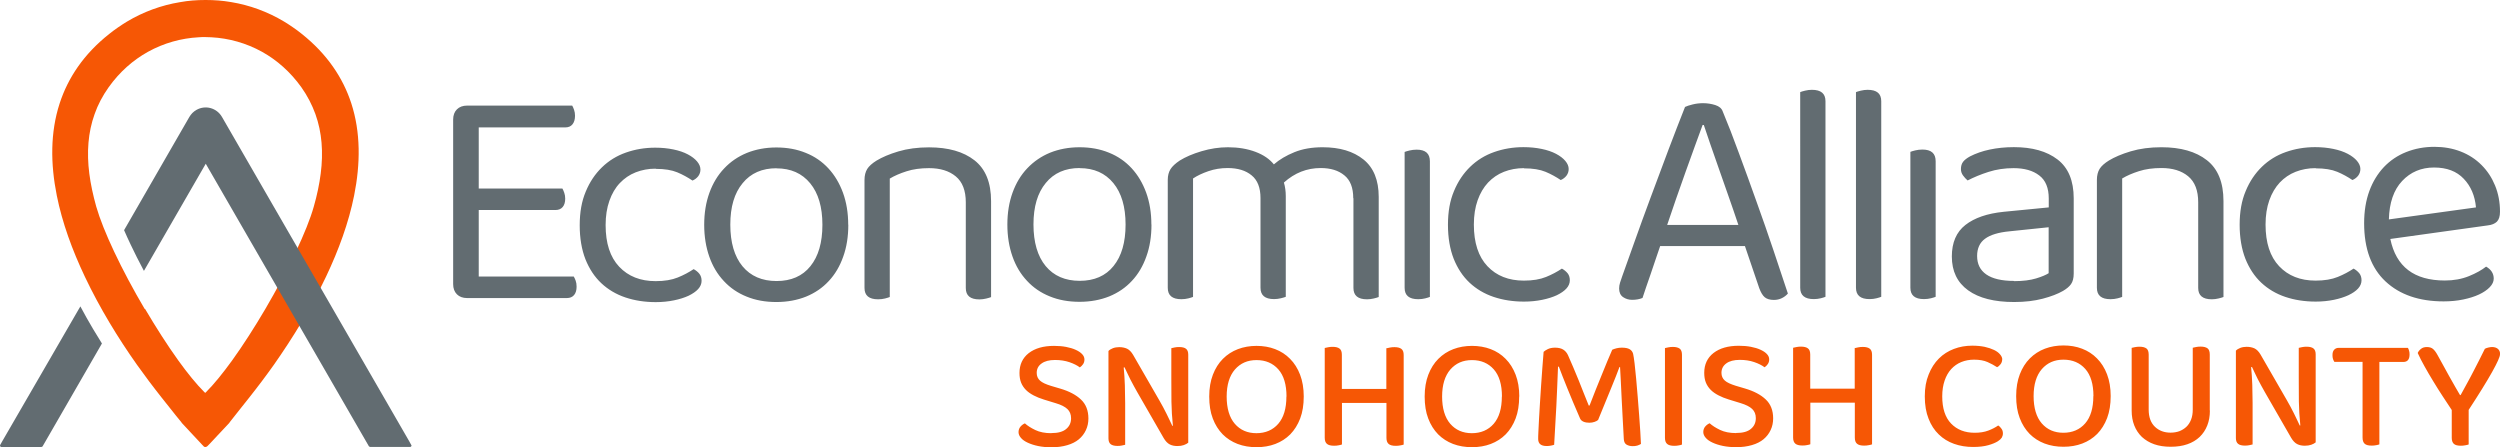 <?xml version="1.0" encoding="UTF-8"?><svg id="a" xmlns="http://www.w3.org/2000/svg" width="239.39" height="42.81" viewBox="0 0 239.39 42.81"><path d="m239.39,33.93c0,.22-.25.79-.76,1.7s-1.26,2.12-2.24,3.62v3.31c-.08.03-.19.06-.33.08-.14.03-.28.04-.42.04-.32,0-.54-.06-.67-.18-.13-.12-.2-.31-.2-.57v-2.67c-.28-.41-.56-.85-.87-1.32-.31-.47-.61-.95-.9-1.43-.3-.48-.57-.96-.83-1.42-.26-.46-.48-.89-.66-1.29.06-.14.16-.27.31-.39.14-.12.33-.18.57-.18s.44.06.58.18c.14.12.29.31.44.59.12.21.28.5.47.85.19.36.4.72.61,1.11.21.38.42.74.61,1.08.19.34.35.6.46.79h.06c.22-.41.44-.8.64-1.17.2-.37.4-.73.58-1.09.18-.36.37-.71.55-1.07.18-.36.37-.72.55-1.1.09-.05.2-.09.33-.12.13-.03.25-.05.36-.05.23,0,.42.06.56.18.14.12.21.29.21.5m-11.56.75v7.89c-.07.03-.18.06-.31.08-.14.03-.28.04-.43.04-.32,0-.54-.06-.67-.18-.13-.12-.2-.31-.2-.59v-7.25h-2.7c-.05-.07-.09-.16-.13-.27-.04-.11-.05-.24-.05-.38,0-.22.05-.39.16-.51.11-.12.25-.18.43-.18h6.63c.04.06.08.15.11.26.04.11.05.23.05.37,0,.48-.2.72-.6.72h-2.3Zm-6.1,7.7c-.11.09-.25.17-.43.23-.17.06-.38.09-.61.09-.28,0-.53-.05-.74-.16s-.4-.31-.57-.6l-2.52-4.38c-.11-.19-.23-.4-.34-.61-.12-.21-.23-.43-.34-.64-.11-.21-.21-.42-.3-.62-.1-.2-.18-.37-.25-.53l-.08.02c.05.53.09,1.1.11,1.7s.03,1.18.03,1.72v3.98c-.07.02-.18.04-.31.07-.14.03-.28.04-.42.04-.31,0-.53-.06-.66-.17-.14-.11-.21-.3-.21-.56v-8.36c.1-.11.25-.2.43-.27.19-.07.39-.1.6-.1.28,0,.53.05.75.15.21.1.41.3.58.59l2.53,4.39c.11.19.22.4.34.61.11.21.22.43.33.64.11.21.21.42.3.62.1.2.18.37.25.53h.06c-.08-.79-.13-1.55-.14-2.31,0-.76-.01-1.5-.01-2.22v-2.9c.08-.02.19-.04.32-.07.13-.03.27-.04.43-.04.3,0,.53.06.66.17.14.11.21.3.21.56v8.42Zm-10.13-3.04c0,.52-.08.99-.25,1.42-.17.43-.41.79-.73,1.1-.32.3-.71.54-1.18.7-.46.16-.99.24-1.59.24s-1.12-.08-1.58-.24c-.46-.16-.85-.4-1.18-.7-.32-.31-.56-.67-.73-1.1-.17-.43-.25-.9-.25-1.42v-6.01c.07-.02.18-.04.32-.07.14-.03.29-.04.44-.04.29,0,.51.06.66.17.14.11.21.31.21.59v5.26c0,.72.2,1.27.6,1.65.4.38.9.56,1.5.56.3,0,.59-.05.84-.14.25-.1.48-.24.67-.42.19-.18.34-.41.45-.69.11-.28.16-.6.16-.96v-5.92c.07-.02.18-.04.32-.07.14-.03.29-.04.44-.04.29,0,.51.06.66.17.14.11.21.31.21.59v5.36Zm-11.15-1.39c0-1.14-.26-2.01-.78-2.6-.52-.59-1.22-.89-2.09-.89s-1.54.3-2.07.9c-.52.6-.79,1.47-.79,2.59s.26,2.01.78,2.61c.52.6,1.21.9,2.07.9s1.57-.3,2.09-.9c.52-.6.78-1.47.78-2.61m1.66,0c0,.79-.11,1.49-.34,2.1-.23.6-.55,1.11-.95,1.52-.41.41-.88.71-1.43.92-.55.21-1.15.31-1.8.31s-1.25-.1-1.81-.31c-.55-.21-1.03-.52-1.43-.92-.4-.41-.72-.91-.95-1.52-.23-.6-.34-1.3-.34-2.1s.12-1.49.35-2.09c.23-.6.55-1.11.96-1.52.41-.41.89-.72,1.44-.93.55-.21,1.15-.31,1.78-.31s1.24.1,1.78.31c.55.21,1.03.52,1.43.93.41.41.73.92.96,1.52.23.6.35,1.3.35,2.09m-10.39-3.52c0,.17-.05.33-.15.46-.1.13-.21.23-.34.29-.26-.17-.57-.34-.91-.49-.34-.15-.77-.23-1.29-.23-.45,0-.86.08-1.23.23-.37.15-.69.38-.96.67-.27.3-.48.66-.63,1.1s-.23.94-.23,1.51c0,1.15.28,2.02.85,2.61.57.59,1.32.88,2.26.88.5,0,.93-.07,1.3-.21.37-.14.68-.3.95-.49.11.07.22.17.31.31.1.13.14.28.14.46,0,.14-.04.27-.11.4-.08.12-.2.23-.37.34-.22.14-.53.27-.92.38-.39.11-.87.17-1.46.17-.65,0-1.26-.1-1.82-.3-.56-.2-1.05-.5-1.46-.9-.42-.4-.75-.91-.98-1.51-.24-.6-.36-1.31-.36-2.13s.12-1.49.37-2.1c.24-.61.57-1.12.98-1.53.41-.41.89-.71,1.44-.92.55-.21,1.13-.31,1.76-.31.44,0,.83.04,1.18.11.35.08.65.18.9.3.25.12.44.26.58.43.14.16.21.33.21.49m-14.11-1.1c.07-.02.18-.04.32-.07.14-.03.29-.04.44-.04.3,0,.52.06.66.17.15.11.22.31.22.59v8.57c-.08.03-.19.06-.33.08-.14.03-.28.04-.43.04-.32,0-.54-.06-.68-.18-.14-.12-.21-.31-.21-.59v-3.34h-4.26v3.98c-.08.03-.19.06-.32.08-.13.03-.28.04-.44.04-.32,0-.54-.06-.68-.18-.14-.12-.21-.31-.21-.59v-8.59c.08-.02.19-.04.33-.07.14-.03.28-.04.43-.04.29,0,.52.06.66.17.15.11.22.31.22.59v3.27h4.26v-3.92Zm-11.37,8.13c.64,0,1.11-.13,1.42-.4.31-.26.46-.6.46-1.02,0-.37-.12-.66-.35-.88-.23-.22-.61-.41-1.11-.56l-1.14-.35c-.36-.11-.68-.24-.97-.39-.29-.15-.54-.32-.74-.52-.2-.2-.36-.43-.47-.7-.11-.27-.16-.58-.16-.94,0-.8.3-1.44.89-1.9.6-.46,1.4-.69,2.42-.69.42,0,.8.03,1.16.1.36.07.66.16.92.28.26.12.46.25.61.41.15.16.22.33.22.51,0,.17-.04.32-.13.45-.09.13-.19.23-.31.31-.25-.19-.59-.36-1-.5-.41-.14-.87-.21-1.37-.21-.56,0-.99.11-1.3.34-.3.22-.46.52-.46.9,0,.31.11.55.32.74.21.19.57.35,1.05.5l.88.26c.85.25,1.52.6,1.99,1.05.47.44.71,1.05.71,1.81,0,.41-.08.78-.24,1.12-.16.34-.38.63-.68.88-.29.24-.66.43-1.11.56-.44.13-.94.2-1.5.2-.47,0-.89-.04-1.28-.12-.39-.08-.72-.19-1-.32-.28-.13-.5-.28-.65-.46-.15-.17-.23-.36-.23-.55s.06-.38.18-.52c.12-.14.26-.25.43-.32.24.22.58.44,1,.64.42.2.93.3,1.52.3m-5.17,1.1c-.07.03-.18.06-.31.08-.14.03-.28.04-.43.04-.32,0-.54-.06-.68-.18-.14-.12-.21-.31-.21-.59v-8.59c.08-.02.19-.04.33-.07.14-.03.28-.04.43-.04.3,0,.51.06.66.17.14.11.21.31.21.59v8.57Zm-8.04-2.35c-.08.07-.19.13-.34.18-.14.05-.31.08-.49.08-.21,0-.4-.03-.56-.1-.16-.07-.27-.17-.33-.31-.47-1.08-.87-2.03-1.21-2.87-.34-.83-.61-1.53-.82-2.09h-.08c-.03.72-.06,1.39-.08,1.99-.03.61-.05,1.2-.08,1.78-.03.58-.06,1.17-.1,1.77-.04.6-.07,1.25-.11,1.94-.08.03-.19.06-.31.08-.13.03-.26.04-.4.04-.55,0-.82-.22-.82-.67,0-.13,0-.37.02-.7.01-.34.04-.73.06-1.2.03-.46.06-.97.09-1.53.04-.56.07-1.13.11-1.7.04-.57.08-1.14.12-1.69.04-.55.08-1.07.12-1.53.08-.08.22-.17.4-.26.19-.09.42-.14.69-.14.32,0,.58.06.78.18.19.12.35.29.46.53.16.36.33.74.5,1.15.17.41.35.83.52,1.25.17.42.34.84.5,1.26.16.42.32.81.47,1.17h.08c.19-.51.39-1.01.59-1.51.2-.5.39-.98.58-1.43.19-.46.37-.89.53-1.3.17-.41.32-.77.47-1.1.11-.05.25-.1.41-.14.16-.04.33-.06.5-.06.34,0,.59.05.76.15.17.1.28.25.33.44.04.18.09.49.14.91.05.42.1.91.15,1.46.05.55.1,1.13.15,1.75s.1,1.21.14,1.78c.04.57.08,1.1.11,1.59.03.48.05.86.06,1.14-.11.07-.23.12-.36.16-.13.04-.28.05-.45.05-.21,0-.4-.05-.56-.14-.16-.09-.25-.26-.27-.52-.04-.69-.08-1.37-.11-2.04-.04-.67-.07-1.31-.1-1.91-.03-.6-.06-1.15-.08-1.66-.03-.51-.05-.94-.07-1.3h-.06c-.19.52-.45,1.18-.78,1.98-.33.8-.76,1.84-1.27,3.1m-9.2-2.26c0-1.14-.26-2.01-.78-2.6-.52-.59-1.22-.89-2.09-.89s-1.54.3-2.07.9c-.52.6-.79,1.47-.79,2.59s.26,2.01.78,2.61c.52.6,1.21.9,2.07.9s1.57-.3,2.09-.9c.52-.6.78-1.47.78-2.61m1.66,0c0,.79-.11,1.49-.34,2.1-.23.6-.55,1.11-.95,1.52-.41.41-.88.71-1.43.92-.55.21-1.15.31-1.8.31s-1.25-.1-1.81-.31c-.55-.21-1.03-.52-1.43-.92-.4-.41-.72-.91-.95-1.52-.23-.6-.34-1.3-.34-2.1s.12-1.49.35-2.09c.23-.6.55-1.11.96-1.52.41-.41.89-.72,1.44-.93.55-.21,1.15-.31,1.78-.31s1.24.1,1.79.31c.55.21,1.03.52,1.43.93.41.41.73.92.96,1.52.23.6.35,1.3.35,2.09m-12.71-4.62c.07-.02.18-.04.32-.07.14-.03.29-.04.44-.04.3,0,.52.06.66.17.15.11.22.31.22.59v8.57c-.08.03-.19.06-.33.08-.14.03-.28.04-.43.04-.32,0-.54-.06-.68-.18-.14-.12-.21-.31-.21-.59v-3.34h-4.26v3.98c-.08.03-.19.06-.32.08-.13.03-.28.04-.44.04-.32,0-.54-.06-.68-.18-.14-.12-.21-.31-.21-.59v-8.59c.08-.02.19-.04.33-.07.14-.03.28-.04.43-.04.3,0,.52.06.66.17.15.11.22.31.22.59v3.27h4.26v-3.92Zm-9.58,4.62c0-1.14-.26-2.01-.78-2.6-.52-.59-1.22-.89-2.09-.89s-1.54.3-2.07.9c-.52.6-.79,1.47-.79,2.59s.26,2.01.78,2.61c.52.6,1.21.9,2.07.9s1.57-.3,2.09-.9c.52-.6.78-1.47.78-2.61m1.66,0c0,.79-.11,1.49-.34,2.1-.23.6-.55,1.11-.95,1.52-.41.41-.88.71-1.43.92-.55.21-1.15.31-1.8.31s-1.25-.1-1.81-.31c-.55-.21-1.03-.52-1.43-.92-.4-.41-.72-.91-.95-1.52-.23-.6-.34-1.3-.34-2.1s.12-1.49.35-2.09c.23-.6.55-1.11.96-1.52.41-.41.89-.72,1.44-.93.55-.21,1.15-.31,1.78-.31s1.24.1,1.78.31c.55.21,1.03.52,1.43.93.41.41.73.92.96,1.52.23.6.35,1.3.35,2.09m-11.06,4.42c-.11.09-.25.17-.43.23-.17.06-.38.09-.61.09-.28,0-.53-.05-.74-.16-.21-.11-.4-.31-.57-.6l-2.52-4.38c-.11-.19-.23-.4-.34-.61-.12-.21-.23-.43-.34-.64-.11-.21-.21-.42-.3-.62-.1-.2-.18-.37-.25-.53l-.08.02c.05.53.09,1.1.11,1.7.02.6.03,1.18.03,1.72v3.98c-.07.02-.18.04-.31.07-.14.03-.28.04-.42.04-.3,0-.53-.06-.66-.17-.14-.11-.21-.3-.21-.56v-8.36c.1-.11.25-.2.43-.27.19-.07.39-.1.6-.1.28,0,.53.05.75.15.21.1.41.3.58.59l2.53,4.39c.11.19.22.4.34.61.11.21.22.43.33.64.11.21.21.42.3.62.1.2.18.37.25.53h.06c-.08-.79-.13-1.55-.14-2.31,0-.76-.01-1.5-.01-2.22v-2.9c.08-.02.19-.04.32-.07.13-.03.27-.04.43-.04.3,0,.53.06.66.17.14.11.21.3.21.56v8.42Zm-13.1-.92c.64,0,1.11-.13,1.42-.4.31-.26.46-.6.46-1.02,0-.37-.12-.66-.35-.88-.23-.22-.6-.41-1.11-.56l-1.14-.35c-.36-.11-.68-.24-.97-.39-.29-.15-.54-.32-.74-.52-.2-.2-.36-.43-.47-.7-.11-.27-.16-.58-.16-.94,0-.8.3-1.44.89-1.9.6-.46,1.4-.69,2.42-.69.42,0,.8.03,1.16.1.36.07.66.16.92.28.26.12.46.25.61.41.15.16.22.33.22.51,0,.17-.04.32-.13.45-.09.13-.19.23-.31.31-.25-.19-.59-.36-1-.5-.41-.14-.87-.21-1.37-.21-.56,0-.99.11-1.3.34-.31.22-.46.52-.46.9,0,.31.11.55.32.74.21.19.56.35,1.05.5l.88.26c.85.25,1.52.6,1.99,1.05.47.44.71,1.05.71,1.81,0,.41-.08.78-.24,1.12-.16.34-.38.63-.68.88-.29.24-.66.43-1.11.56-.44.13-.94.2-1.5.2-.47,0-.9-.04-1.28-.12-.39-.08-.72-.19-1-.32-.28-.13-.5-.28-.65-.46-.15-.17-.23-.36-.23-.55s.06-.38.18-.52.26-.25.43-.32c.24.22.58.44,1,.64.42.2.93.3,1.52.3" fill="#f65705" fill-rule="evenodd" stroke-width="0"/><path d="m19.7,42.81h0s0,0,0,0h-.03s0,0,0,0h0c-.12,0-.19-.08-.32-.23l-1.96-2.1v-.02c-.4-.48-.73-.9-1.07-1.33l-.82-1.03c-.39-.5-.8-1.02-1.22-1.58-.39-.52-.78-1.06-1.17-1.6-1.79-2.53-3.56-5.42-4.99-8.44-1.2-2.53-2.16-5.15-2.68-7.75-.61-3.04-.63-6.05.27-8.82.8-2.46,2.31-4.73,4.75-6.66.13-.11.27-.21.4-.31.13-.1.27-.2.42-.3.14-.1.29-.2.43-.29.14-.09.29-.19.43-.27,1.6-.96,3.32-1.58,5.08-1.87C18.04.06,18.85,0,19.66,0h.04c.81,0,1.62.06,2.43.2,1.76.29,3.48.91,5.08,1.87.15.09.29.18.43.27.14.09.28.19.43.29.15.1.29.21.42.3.13.1.27.2.4.31,2.44,1.94,3.95,4.21,4.75,6.66.9,2.77.88,5.78.27,8.82-.52,2.6-1.48,5.22-2.68,7.75-1.43,3.02-3.21,5.9-4.99,8.44-.39.55-.78,1.08-1.17,1.6-.42.55-.82,1.08-1.22,1.58l-.82,1.03c-.34.43-.67.85-1.05,1.33v.02s-1.97,2.1-1.97,2.1c-.13.14-.2.22-.32.23m-5.8-13.22c1.04,1.76,2.13,3.47,3.18,4.93.89,1.24,1.75,2.29,2.5,3.04h0s0,0,0,0h0s0,0,0,0h0s0,0,0,0h0s0,0,0,0h0s0,0,0,0h0s0,0,0,0h0s0,0,0,0l.08.07.08-.07h0s0,0,0,0h0s0,0,0,0h0s0,0,0,0h0s0,0,0,0h0s0,0,0,0h0s0,0,0,0h0s0,0,0,0c.75-.75,1.61-1.81,2.5-3.04,1.05-1.46,2.14-3.16,3.18-4.93,1.08-1.84,2.09-3.74,2.92-5.48.78-1.65,1.39-3.15,1.72-4.33.31-1.08.53-2.13.66-3.15.13-1.01.16-2,.08-2.95-.08-.95-.27-1.86-.59-2.75-.32-.88-.76-1.74-1.34-2.56-1.06-1.48-2.35-2.61-3.77-3.4-1.52-.84-3.18-1.3-4.85-1.39-.2-.01-.4-.02-.6-.02h-.02c-.2,0-.4,0-.6.02-1.67.09-3.33.55-4.85,1.39-1.42.79-2.71,1.91-3.77,3.4-.58.82-1.03,1.67-1.34,2.56-.32.89-.51,1.8-.59,2.75-.08.95-.05,1.94.08,2.95.13,1.02.36,2.07.66,3.15.34,1.18.94,2.68,1.72,4.33.82,1.74,1.84,3.65,2.92,5.48" fill="#f65705" stroke-width="0"/><path d="m7.7,29.33L.2,42.28c-.06.11-.13.23-.19.34-.03.08.02.16.09.18.02,0,.03,0,.05,0h3.81c.06,0,.11-.03.13-.08l5.67-9.83c-.29-.46-.57-.92-.85-1.39-.42-.71-.83-1.43-1.22-2.17m31.69,13.28l-.18-.33-5.6-9.7-.45-.78-1.46-2.53-4.2-7.27-6.24-10.81c-.25-.43-.65-.72-1.09-.84-.44-.12-.93-.07-1.36.18-.14.08-.27.18-.38.29-.11.12-.21.24-.29.38l-6.25,10.84c.18.42.39.87.61,1.34.37.79.81,1.65,1.29,2.56l5.92-10.26,5.9,10.22,4.64,8.03,5.08,8.8s.08.07.13.07h3.81c.08,0,.14-.06.14-.14,0-.02,0-.04,0-.05" fill="#626c71" stroke-width="0"/><path d="m233.08,16.04c-1.23,0-2.25.43-3.06,1.29-.81.86-1.23,2.09-1.27,3.68l8.34-1.15c-.1-1.11-.49-2.03-1.17-2.74-.68-.72-1.62-1.08-2.84-1.08m-4.19,6.85c.55,2.65,2.28,3.97,5.22,3.97.85,0,1.62-.14,2.31-.42.69-.28,1.23-.59,1.64-.91.49.28.73.67.73,1.15,0,.28-.13.56-.38.82-.25.26-.6.5-1.03.7-.43.2-.94.36-1.52.48-.58.12-1.2.18-1.87.18-2.34,0-4.2-.64-5.56-1.91-1.36-1.27-2.05-3.13-2.05-5.58,0-1.15.17-2.18.5-3.08.33-.9.8-1.66,1.39-2.29.6-.63,1.31-1.11,2.14-1.44.83-.33,1.73-.5,2.7-.5.91,0,1.75.15,2.52.45.77.3,1.43.73,1.99,1.29.56.56.99,1.21,1.3,1.97.31.76.47,1.59.47,2.5,0,.44-.1.76-.3.96-.2.19-.49.31-.85.35l-9.34,1.3Zm-7.16-6.79c-.69,0-1.32.12-1.91.35-.59.23-1.09.58-1.52,1.03-.42.45-.76,1.02-1,1.7-.24.68-.36,1.45-.36,2.32,0,1.74.43,3.07,1.3,3.99.87.92,2.03,1.38,3.49,1.38.85,0,1.56-.12,2.12-.35.57-.23,1.07-.5,1.52-.8.22.12.4.27.55.45.14.18.21.4.21.67,0,.28-.11.55-.33.79-.22.24-.53.45-.93.64-.39.18-.86.33-1.39.44-.54.11-1.12.17-1.74.17-1.05,0-2.02-.15-2.91-.45-.89-.3-1.66-.76-2.3-1.36-.65-.61-1.15-1.37-1.52-2.29-.36-.92-.55-2.01-.55-3.26s.19-2.31.58-3.23c.38-.92.9-1.69,1.55-2.32.65-.63,1.41-1.1,2.29-1.41.88-.31,1.81-.47,2.81-.47.63,0,1.21.06,1.74.17.54.11,1,.27,1.38.47.38.2.68.43.89.68.21.25.32.51.32.77,0,.24-.07.45-.21.64-.14.18-.32.32-.55.42-.45-.3-.93-.57-1.46-.79-.53-.22-1.21-.33-2.06-.33m-11.25,3.25c0-1.13-.32-1.96-.96-2.49-.64-.53-1.49-.79-2.56-.79-.81,0-1.53.1-2.15.3-.63.2-1.16.43-1.61.7v11.34c-.1.04-.25.09-.45.14-.2.05-.43.08-.67.08-.87,0-1.3-.36-1.3-1.09v-10.34c0-.42.09-.77.26-1.05.17-.27.47-.54.89-.8.53-.32,1.22-.62,2.09-.88.87-.26,1.85-.39,2.94-.39,1.84,0,3.29.41,4.35,1.24,1.06.83,1.59,2.13,1.59,3.91v9.19c-.1.04-.26.09-.47.14-.21.05-.43.08-.65.08-.87,0-1.3-.36-1.3-1.09v-8.19Zm-17.65-5.28c1.76,0,3.15.39,4.18,1.18,1.03.79,1.55,2.03,1.55,3.73v7.19c0,.45-.09.78-.26,1.02s-.43.45-.77.65c-.49.28-1.13.53-1.93.74-.8.21-1.71.32-2.74.32-1.9,0-3.37-.37-4.41-1.12s-1.56-1.83-1.56-3.24c0-1.33.43-2.34,1.3-3.02.87-.68,2.09-1.1,3.67-1.26l4.31-.42v-.85c0-1.01-.3-1.75-.91-2.21-.61-.47-1.43-.7-2.46-.7-.85,0-1.65.12-2.4.36-.75.24-1.42.52-2,.82-.16-.14-.31-.3-.44-.48-.13-.18-.2-.38-.2-.61,0-.28.07-.52.21-.7.14-.18.36-.35.67-.52.55-.28,1.17-.5,1.88-.65.71-.15,1.48-.23,2.3-.23m.03,12.83c.85,0,1.55-.09,2.11-.26.56-.17.95-.34,1.2-.5v-4.4l-3.76.39c-1.05.1-1.83.34-2.33.71-.51.37-.76.93-.76,1.65,0,.77.29,1.36.88,1.77.59.41,1.48.62,2.67.62m-7.52,1.52c-.1.04-.25.09-.45.14-.2.05-.43.08-.67.08-.87,0-1.3-.36-1.3-1.09v-13.01c.1-.04.26-.09.47-.14.21-.05.44-.08.68-.08.85,0,1.27.37,1.27,1.12v12.98Zm-5.21,0c-.1.04-.25.09-.45.14-.2.05-.42.08-.67.08-.87,0-1.3-.36-1.3-1.09V8.82c.1-.04.26-.09.47-.14.21-.05.43-.08.65-.08.87,0,1.3.36,1.3,1.09v18.71Zm-5.34,0c-.1.04-.25.09-.45.14-.2.05-.43.08-.67.08-.87,0-1.3-.36-1.3-1.09V8.82c.1-.04.26-.09.47-.14.21-.05.43-.08.65-.08.87,0,1.3.36,1.3,1.09v18.71Zm-11.76-16.47c-.22.61-.48,1.3-.76,2.08-.28.78-.58,1.59-.88,2.44-.3.85-.61,1.71-.91,2.58-.3.87-.59,1.7-.85,2.49h6.82c-.3-.91-.62-1.82-.94-2.74-.32-.92-.63-1.8-.93-2.65-.29-.85-.57-1.63-.82-2.35-.25-.72-.46-1.33-.62-1.83h-.12Zm4.06,11.61h-8.13c-.14.4-.29.84-.45,1.32-.16.47-.32.94-.47,1.39-.15.45-.3.88-.44,1.27-.14.39-.25.72-.33.99-.28.12-.62.18-1,.18-.32,0-.61-.09-.86-.26-.25-.17-.38-.45-.38-.83,0-.18.03-.37.09-.56.06-.19.13-.4.21-.62.3-.85.69-1.94,1.17-3.28.47-1.33.99-2.75,1.55-4.26.56-1.51,1.12-3.02,1.7-4.55.58-1.53,1.11-2.9,1.59-4.11.16-.08.4-.16.73-.24.32-.08.66-.12,1-.12.4,0,.79.06,1.17.18.37.12.61.32.71.61.49,1.17,1.01,2.51,1.56,4.02.56,1.51,1.12,3.05,1.68,4.63.57,1.58,1.11,3.13,1.62,4.65.52,1.53.97,2.91,1.38,4.14-.16.18-.35.33-.58.44-.22.11-.48.17-.76.17-.38,0-.68-.09-.88-.26-.2-.17-.37-.46-.52-.86l-1.37-4.03Zm-21.18-7.46c-.69,0-1.32.12-1.91.35-.59.23-1.09.58-1.52,1.03-.42.45-.76,1.02-1,1.7-.24.68-.36,1.45-.36,2.32,0,1.74.43,3.07,1.3,3.99.87.92,2.03,1.38,3.49,1.38.85,0,1.56-.12,2.12-.35.57-.23,1.07-.5,1.52-.8.22.12.4.27.55.45.14.18.21.4.21.67,0,.28-.11.55-.33.79-.22.24-.53.45-.92.64-.39.18-.86.33-1.4.44-.54.11-1.12.17-1.74.17-1.05,0-2.02-.15-2.91-.45-.89-.3-1.66-.76-2.3-1.36-.65-.61-1.15-1.37-1.52-2.29-.36-.92-.55-2.01-.55-3.26s.19-2.31.58-3.23c.38-.92.9-1.69,1.55-2.32.65-.63,1.41-1.1,2.29-1.41.88-.31,1.81-.47,2.81-.47.63,0,1.21.06,1.74.17.54.11,1,.27,1.38.47.38.2.68.43.89.68.21.25.32.51.32.77,0,.24-.07.45-.21.64-.14.18-.32.32-.55.42-.45-.3-.93-.57-1.46-.79-.53-.22-1.21-.33-2.06-.33m-9.01,12.31c-.1.04-.25.09-.45.14-.2.05-.42.08-.67.08-.87,0-1.3-.36-1.3-1.09v-13.01c.1-.04.26-.09.47-.14.21-.05.44-.08.68-.08.85,0,1.27.37,1.27,1.12v12.98Zm-7.34-9.46c0-.99-.28-1.72-.85-2.18-.57-.47-1.32-.7-2.27-.7-1.31,0-2.49.46-3.52,1.39.12.4.18.84.18,1.3v9.64c-.1.04-.26.09-.47.14-.21.05-.43.08-.65.08-.87,0-1.3-.36-1.3-1.09v-8.58c0-.99-.28-1.72-.85-2.18-.57-.47-1.33-.7-2.3-.7-.65,0-1.26.1-1.84.3-.58.2-1.07.43-1.47.7v11.34c-.1.04-.25.09-.45.14-.2.05-.43.08-.67.08-.87,0-1.3-.36-1.3-1.09v-10.34c0-.41.09-.74.26-1.02.17-.27.47-.55.89-.83.55-.34,1.24-.64,2.08-.89.84-.25,1.68-.38,2.53-.38.99,0,1.87.15,2.64.44.77.29,1.35.69,1.76,1.2.53-.46,1.18-.85,1.97-1.17s1.69-.47,2.7-.47c1.64,0,2.94.39,3.91,1.17.97.78,1.46,1.98,1.46,3.59v9.58c-.1.04-.26.09-.47.14-.21.05-.43.08-.65.08-.87,0-1.3-.36-1.3-1.09v-8.58Zm-26.2-2.88c-1.37,0-2.46.47-3.24,1.43-.79.95-1.18,2.27-1.18,3.97s.39,3.05,1.17,3.99c.78.94,1.87,1.41,3.26,1.41s2.48-.47,3.24-1.42c.77-.95,1.15-2.27,1.15-3.97s-.39-3.02-1.17-3.97c-.78-.95-1.85-1.43-3.23-1.43m6.88,5.4c0,1.13-.16,2.15-.49,3.06-.32.91-.78,1.69-1.38,2.33-.6.65-1.32,1.14-2.17,1.49-.85.34-1.8.52-2.85.52s-2-.17-2.85-.52c-.85-.34-1.58-.84-2.18-1.49-.61-.65-1.07-1.42-1.39-2.33-.32-.91-.49-1.93-.49-3.06s.17-2.15.5-3.06c.33-.91.8-1.69,1.41-2.33s1.33-1.14,2.18-1.49c.85-.34,1.79-.52,2.82-.52s1.97.17,2.82.52c.85.34,1.57.84,2.17,1.49.6.65,1.06,1.43,1.39,2.33.33.91.5,1.93.5,3.06m-17.77-2.12c0-1.13-.32-1.96-.96-2.49-.64-.53-1.49-.79-2.56-.79-.81,0-1.53.1-2.15.3-.63.2-1.16.43-1.61.7v11.34c-.1.04-.25.09-.45.14-.2.05-.42.08-.67.08-.87,0-1.3-.36-1.3-1.09v-10.34c0-.42.09-.77.26-1.05.17-.27.47-.54.89-.8.53-.32,1.22-.62,2.09-.88.87-.26,1.85-.39,2.94-.39,1.84,0,3.29.41,4.35,1.24,1.06.83,1.59,2.13,1.59,3.91v9.19c-.1.04-.26.09-.47.14-.21.05-.43.08-.65.08-.87,0-1.3-.36-1.3-1.09v-8.19Zm-18.13-3.27c-1.37,0-2.46.47-3.24,1.43-.79.95-1.18,2.27-1.18,3.97s.39,3.05,1.17,3.99c.78.94,1.87,1.41,3.26,1.41s2.48-.47,3.24-1.42c.77-.95,1.15-2.27,1.15-3.97s-.39-3.02-1.17-3.97c-.78-.95-1.85-1.43-3.23-1.43m6.88,5.4c0,1.13-.16,2.15-.49,3.06-.32.91-.78,1.69-1.38,2.33-.6.65-1.32,1.14-2.17,1.49-.85.34-1.8.52-2.85.52s-2-.17-2.85-.52c-.85-.34-1.58-.84-2.18-1.49-.61-.65-1.07-1.42-1.39-2.33-.32-.91-.49-1.93-.49-3.06s.17-2.15.5-3.06c.33-.91.8-1.69,1.41-2.33.61-.65,1.33-1.14,2.18-1.49.85-.34,1.79-.52,2.82-.52s1.97.17,2.82.52c.85.34,1.57.84,2.17,1.49.6.65,1.06,1.43,1.39,2.33.33.91.5,1.93.5,3.06m-18.44-5.37c-.69,0-1.32.12-1.91.35-.59.23-1.09.58-1.52,1.03-.43.45-.76,1.02-1,1.7-.24.68-.36,1.45-.36,2.32,0,1.74.43,3.07,1.3,3.99.87.92,2.03,1.38,3.49,1.38.85,0,1.56-.12,2.12-.35.57-.23,1.07-.5,1.52-.8.22.12.41.27.55.45.14.18.21.4.21.67,0,.28-.11.55-.33.79-.22.24-.53.45-.92.64-.39.18-.86.33-1.4.44-.54.11-1.12.17-1.74.17-1.05,0-2.02-.15-2.91-.45-.89-.3-1.66-.76-2.3-1.36-.65-.61-1.15-1.37-1.52-2.29-.36-.92-.55-2.01-.55-3.26s.19-2.31.58-3.23c.38-.92.9-1.69,1.55-2.32.65-.63,1.41-1.1,2.29-1.41.88-.31,1.81-.47,2.81-.47.63,0,1.21.06,1.74.17.54.11,1,.27,1.38.47.38.2.68.43.89.68.21.25.32.51.32.77,0,.24-.07.45-.21.64-.14.18-.32.32-.55.42-.45-.3-.93-.57-1.46-.79-.53-.22-1.21-.33-2.06-.33m-18.07,12.37c-.4,0-.73-.12-.97-.36-.24-.24-.36-.57-.36-.97v-15.77c0-.4.12-.73.36-.97.24-.24.57-.36.97-.36h10.07c.06.1.12.24.18.41.06.17.09.36.09.56,0,.34-.08.62-.24.82-.16.2-.39.3-.7.3h-8.28v5.85h8.01c.06.1.12.24.18.41.06.17.09.36.09.56,0,.34-.08.61-.24.8-.16.19-.39.29-.7.29h-7.34v6.37h9.1c.06.1.12.23.18.39.06.16.09.35.09.58,0,.34-.08.61-.24.8-.16.19-.39.29-.7.29h-9.55Z" fill="#626c71" fill-rule="evenodd" stroke-width="0"/></svg>